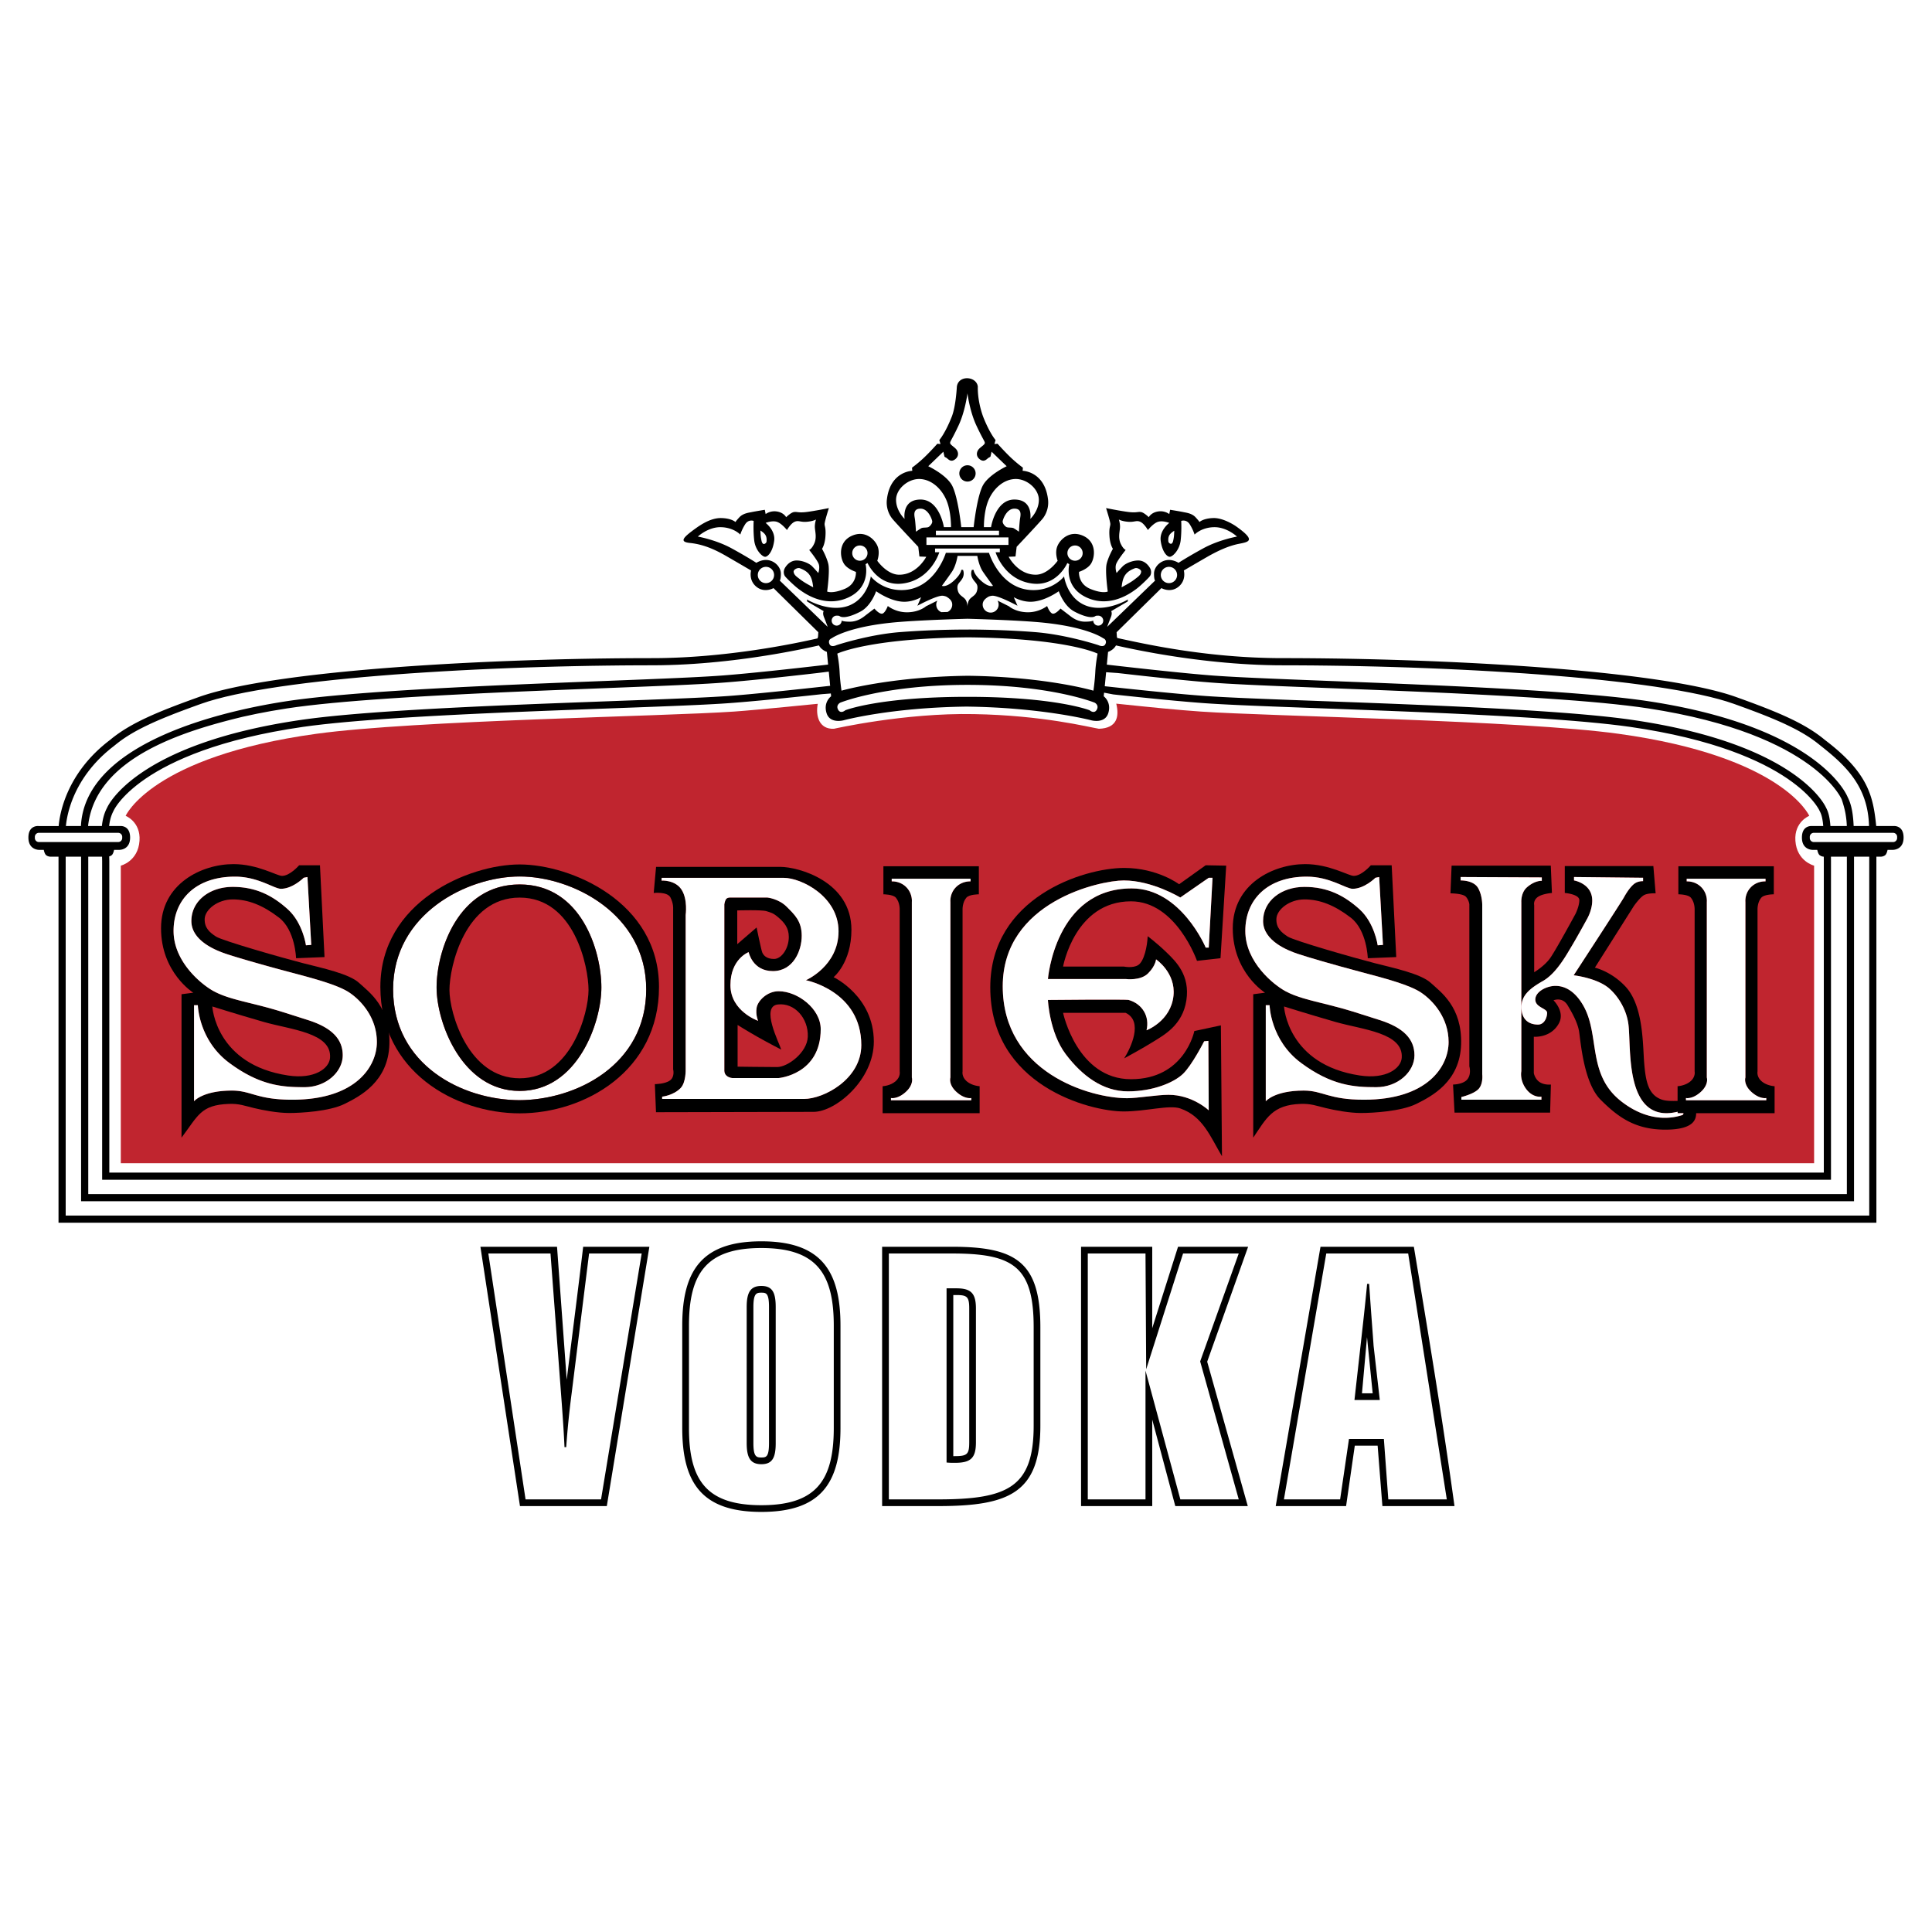 <svg xmlns="http://www.w3.org/2000/svg" width="2500" height="2500" viewBox="0 0 192.756 192.756"><g fill-rule="evenodd" clip-rule="evenodd"><path fill="#fff" d="M0 0h192.756v192.756H0V0z"/><path fill="#fff" d="M111.248 63.579l.002.004.002.005.004.009.004.011.004.015.004.018.033.149.351.075.399.085.42.091.318.068.342.072.361.074.383.079.402.08.424.082.442.084.461.085.48.085.496.084.514.085.531.084.547.082.562.081.578.078.592.075.608.072.619.068.633.064.646.059.658.053.668.049.682.042.689.036.702.029.709.02.72.013.727.005 1.51.003 1.539.01 1.566.017 1.59.025 1.607.032 1.625.038 1.637.046 1.647.054 1.648.06 1.652.068 1.649.076 1.642.083 1.633.091 1.619.099 1.602.106 1.582.114 1.557.123 1.527.13 1.496.138 1.461.148 1.422.154 1.379.163 1.332.171 1.281.18 1.227.188 1.169.197 1.11.205 1.041.214.974.222.901.231.824.24.746.248.365.131.364.132.353.129.35.129.342.127.336.127.328.125.324.126.316.124.311.125.305.124.296.124.293.125.287.124.28.125.275.126.27.127.261.127.258.128.252.13.246.131.242.132.235.135.23.136.225.138.221.139.214.143.209.144.206.147.199.15.195.153.193.159.401.308.375.301.351.294.332.291.311.284.289.282.273.276.254.273.235.269.22.265.202.263.187.26.174.256.158.256.147.252.132.252.122.25.111.249.099.248.092.249.082.248.073.249.066.25.059.251.052.252.049.254.043.256.039.258.035.261.032.264.031.266.047.449h1.898l.016-.001.021-.002h.041l.053.003.062.007.069.015.074.022.074.032.073.043.068.055.066.07.061.089.053.111.041.138.029.167.01.201-.01.2-.031.169-.045.142-.059.117-.066.095-.073.079-.078.064-.082.051-.082.039-.082.03-.078.021-.07.013-.059.007-.043.004H188.164l-.047.212-.015.062-.02.066-.021.065-.028.06-.025.051-.026.036-.023.023-.045.031-.051.027-.052.02-.047.013-.043.008-.033.004-.02.002h-.658v36.522H6.037V85.242H5.023l-.019-.002-.033-.004-.043-.008-.049-.013-.051-.02-.051-.027-.046-.031-.023-.023-.024-.036-.027-.052-.026-.059-.023-.065-.019-.066-.016-.062-.048-.212h-.634l-.044-.004-.058-.007-.07-.013-.077-.021-.082-.03-.083-.039-.082-.051-.078-.064-.073-.079-.067-.095-.057-.117-.045-.142-.031-.169-.011-.2.01-.201.029-.167.042-.138.053-.111.06-.089.065-.07.07-.055.073-.043.074-.032.073-.022.069-.015.063-.007.053-.003h.039l.023.002.016.001h2.192l.027-.296.014-.131.018-.147.024-.161.028-.177.035-.189.041-.203.049-.215.057-.228.065-.238.073-.248.083-.258.094-.267.104-.276.115-.282.127-.29.139-.296.153-.302.165-.306.18-.311.195-.314.21-.317.225-.319.242-.321.26-.322.277-.322.295-.321.314-.32.333-.319.354-.316.374-.312.399-.312.193-.159.195-.153.2-.15.204-.147.21-.144.215-.143.219-.139.225-.138.231-.136.235-.135.241-.132.246-.131.252-.13.258-.128.263-.127.268-.127.276-.126.28-.125.287-.124.292-.125.298-.124.305-.124.31-.125.316-.124.324-.126.329-.125.336-.127.342-.127.348-.129.355-.129.362-.132.366-.131.745-.248.825-.24.9-.231.974-.222 1.043-.214 1.108-.205 1.169-.197 1.228-.188 1.282-.18 1.332-.171 1.378-.163 1.421-.154 1.461-.148 1.497-.138 1.528-.13 1.556-.123 1.582-.114 1.602-.106 1.619-.099 1.633-.091 1.643-.083 1.648-.076 1.651-.068 1.65-.06L54.008 66l1.637-.046 1.624-.038 1.609-.032 1.589-.025 1.567-.017 1.539-.01 1.51-.003.687-.005.684-.012.681-.02.676-.028.671-.034.665-.041.658-.046.65-.052.641-.057.633-.062.622-.066.61-.07.6-.073.586-.075.574-.078.559-.08.543-.082.528-.082.511-.083.494-.083.476-.084.456-.082.436-.081.415-.079.395-.078.371-.074.348-.072.324-.068.299-.065.274-.06.248-.056.346-.079.03-.159.005-.024.006-.02.005-.016.003-.012.003-.006.001-.004.015-.034.037-.579-4.641-4.569-.137.075-.025.013-.041.019-.056.024-.07.026-.083.027-.093.023-.103.019-.111.013-.116.003-.122-.007-.125-.02-.128-.034-.13-.052-.131-.071-.133-.094-.125-.112-.103-.115-.084-.119-.066-.119-.051-.119-.037-.117-.025-.116-.016-.11-.006-.104-.001-.097.005-.086.009-.073.009-.06.009-.043.005-.027.04-.152-.139-.084-.036-.021-.057-.034-.079-.046-.099-.058-.119-.07-.138-.081-.157-.091-.173-.101-.19-.112-.206-.119-.221-.129-.234-.136-.248-.143-.26-.151-.272-.157-.113-.065-.113-.064-.113-.062-.113-.061-.112-.059-.112-.059-.113-.057-.111-.055-.112-.054-.112-.053-.113-.051-.112-.049-.112-.048-.113-.046-.113-.045-.113-.043-.114-.042-.113-.039-.115-.039-.115-.036-.115-.035-.116-.032-.117-.032-.117-.029-.118-.027-.118-.026-.12-.024-.121-.022-.121-.02-.122-.018-.123-.015-.12-.014-.176-.023-.133-.029-.091-.031-.048-.025-.002-.002.01-.029.04-.064.072-.085.101-.103.129-.115.155-.129.18-.141.204-.154.226-.164.152-.107.153-.104.153-.099.154-.095.155-.089.154-.083.154-.078.155-.07.155-.064.155-.055.153-.047.155-.039.153-.031.153-.02.153-.011.154-.001.174.008.16.015.146.021.131.025.118.029.104.03.092.032.08.033.067.031.057.03.045.027.035.023.026.018.015.013.007.006.206.201.113-.26v-.001l.012-.018.027-.037.045-.058.066-.08.092-.105.118-.129.062-.061.064-.053.068-.048.071-.043.074-.038.076-.033.078-.03.078-.026.077-.023.077-.02.074-.017.073-.015.068-.014.065-.012.061-.011.054-.011.055-.012.071-.013.085-.017.095-.016.104-.019.109-.019.111-.019.215-.036.108-.018.093-.016.063-.01.111.557.257-.204.01-.008.02-.014.03-.018.038-.023.046-.024.053-.027.062-.025.069-.025.074-.023.083-.018.086-.016.094-.009.099-.003.104.006.106.013.211.051.167.069.134.079.103.081.075.075.049.062.026.039.133.24.205-.199.052-.049.08-.071.099-.082.112-.084.114-.074.105-.053.093-.029.035-.004.039-.004.039-.001.041.002.044.003.047.005.054.006.061.008.068.006.075.006.085.004.093.002.105-.001.115-.005.127-.009.142-.014.156-.019.17-.024.18-.027.187-.03.192-.032.193-.033.19-.034.184-.034.175-.033.164-.031.147-.028.053-.011-.036.12-.039.129-.041.136-.04.14-.038.139-.037.135-.032.129-.029.119-.023.107-.015.094-.006.08.002.064.005.056.008.052.01.051.011.048.01.048.01.05.01.055.01.061.008.068.007.077.005.089.002.101-.001.115-.003.131-.008.146-.013.148-.017.136-.02.126-.024.116-.025.105-.026.096-.028.085-.027.076-.026.066-.025.056-.022.046-.019.037-.016.028-.011.018-.006.01-.073.105.067.117.013.024.023.04.03.056.036.069.041.081.045.092.048.101.051.109.05.116.051.121.05.125.047.128.043.128.039.128.031.123.024.133.017.161.008.186.002.206-.005.218-.011.227-.014.228-.017.226-.019.218-.02.205-.02.187-.019.164-.017.136-.013.103-.008.065-.024.169.143.065.027.011.041.014.053.015.068.014.08.012.094.009.108.003.123-.004.137-.011.152-.022.167-.032.184-.044.199-.058.216-.074.235-.09.236-.112.208-.129.179-.141.152-.15.126-.157.102-.159.081-.158.062-.155.046-.147.032-.137.02-.124.011-.109.004-.091v-.069l-.001-.047-.012-.148-.133-.045-.026-.009-.041-.014-.054-.021-.065-.027-.076-.033-.083-.039-.088-.045-.092-.051-.093-.056-.092-.063-.089-.067-.084-.073-.077-.077-.069-.08-.058-.085-.066-.12-.059-.137-.05-.151-.04-.163-.027-.172-.014-.177.002-.18.019-.181.039-.178.056-.174.077-.167.1-.159.123-.15.149-.138.179-.126.209-.111.223-.086.213-.055.201-.027.192-.003.181.02.172.042.163.058.153.074.144.089.132.1.122.11.109.116.097.121.083.122.068.12.054.114.041.112.029.114.021.114.01.115.004.113-.002.11-.009.106-.012.101-.015.094-.018.085-.019.075-.017.064-.015.052-.013.037-.008.022-.041.107.075.103.035.047.056.072.076.094.096.11.113.122.13.131.147.136.163.137.178.133.191.125.206.113.219.096.231.076.242.049.252.017.351-.021.328-.062.305-.094.282-.123.259-.145.235-.16.212-.172.189-.175.167-.176.144-.169.122-.158.1-.142.078-.12.057-.095.034-.061.158-.3-.826-.034-.102-.863-.072-.077-.077-.082-.12-.127-.156-.167-.186-.197-.209-.223-.225-.241-.235-.251-.236-.255-.233-.251-.222-.241-.204-.222-.18-.199-.148-.166-.108-.125-.061-.076-.039-.056-.043-.065-.045-.073-.046-.08-.044-.086-.044-.093-.042-.101-.039-.107-.035-.113-.03-.121-.025-.126-.019-.133-.012-.14-.003-.146.005-.153.015-.157.083-.472.117-.408.145-.353.168-.3.185-.253.197-.211.203-.174.205-.139.201-.11.192-.083.178-.06.156-.041.132-.026.098-.013.061-.006.228-.01-.037-.407.014-.011.056-.042.065-.05.075-.058.083-.065.09-.073.096-.08.103-.085.107-.091.112-.097.114-.103.117-.107.119-.111.119-.116.119-.117.119-.119.116-.118.113-.117.108-.114.104-.109.098-.104.089-.096.082-.089.072-.079.061-.067.05-.055.001-.001.501.046-.164-.577.044-.06.058-.08.067-.099.076-.117.085-.136.093-.156.098-.176.106-.197.11-.219.116-.239.118-.261.121-.284.124-.308.07-.197.064-.213.057-.221.051-.229.046-.234.04-.234.036-.232.031-.227.027-.217.022-.207.019-.192.015-.174.013-.152.009-.127.006-.1.003-.051.039-.173.064-.14.086-.114.105-.092.122-.071.137-.05.147-.028.154-.006.154.015.149.039.138.058.124.076.104.094.084.109.058.125.031.139v.048l-.002.079v.105l.004.128.008.151.012.173.017.194.026.213.033.231.043.248.053.264.064.278.078.292.09.304.108.317.125.309.121.284.119.261.113.239.111.219.106.196.1.177.091.156.086.136.076.117.067.099.058.08.043.06-.164.577.5-.046.002.001.049.055.063.067.072.079.08.089.09.096.097.104.104.109.109.114.114.117.115.118.119.119.119.117.119.116.119.111.118.107.115.103.111.097.106.091.103.085.096.08.092.073.082.065.074.058.064.05.057.042.014.011-.037.407.228.01.061.006.099.013.131.026.156.041.178.06.191.083.202.11.205.139.203.174.197.211.186.253.166.3.146.353.117.408.082.472.016.157.006.153-.004.146-.012.14-.019.133-.024.126-.031.121-.035.113-.039.107-.041.101-.045.093-.045.086-.045.08-.045.073-.043.065-.039.056-.06.076-.11.125-.146.166-.18.199-.205.222-.221.241-.234.251-.237.255-.234.251-.225.241-.208.223-.186.197-.156.167-.121.127-.077.082-.072.077-.101.863-.827.034.159.3.033.061.056.095.079.12.099.142.123.158.145.169.166.176.189.175.213.172.235.16.257.145.284.123.304.094.328.062.35.021.252-.017.244-.049.231-.076.218-.096.205-.113.192-.125.178-.133.164-.137.146-.136.131-.131.113-.122.096-.11.076-.094.055-.072.035-.047.076-.103-.043-.107-.008-.022-.011-.037-.016-.052-.018-.064-.017-.075-.018-.085-.015-.094-.014-.101-.008-.106-.002-.11.004-.113.012-.115.019-.114.03-.114.041-.112.052-.114.069-.12.084-.122.095-.121.11-.116.121-.11.133-.1.144-.089.153-.074.162-.058.174-.042.181-.02.192.003.201.027.213.055.222.086.209.111.178.126.15.138.123.15.1.159.076.167.057.174.039.178.018.181.003.18-.013.177-.028.172-.041.163-.05.151-.059.137-.064.12-.059.085-.068.08-.079.077-.084.073-.087.067-.092.063-.094.056-.092.051-.088.045-.084.039-.074.033-.066.027-.055.021-.039.014-.027.009-.133.045-.012.148-.002.047v.069l.006.091.01.109.021.124.032.138.044.146.063.155.08.158.104.159.125.157.152.15.18.141.207.129.236.112.236.09.215.074.199.058.184.044.168.032.15.022.139.011.121.004.109-.003.094-.009.08-.012.069-.014.052-.015.041-.014.028-.011.142-.065-.023-.169-.008-.065-.014-.103-.017-.136-.018-.164-.019-.187-.022-.205-.019-.218-.018-.226-.014-.228-.009-.227-.004-.218v-.206l.009-.186.014-.161.026-.133.031-.123.039-.128.043-.128.047-.128.05-.125.049-.121.053-.116.049-.109.049-.101.045-.092.041-.081.037-.069.029-.055.024-.041.011-.024.069-.117-.073-.105-.006-.01-.011-.018-.016-.028-.019-.037-.024-.046-.023-.056-.028-.066-.027-.076-.025-.085-.028-.096-.025-.105-.024-.116-.019-.126-.018-.136-.011-.148-.01-.146-.004-.131v-.115l.002-.101.006-.089.006-.078.007-.067.01-.061.01-.054.01-.051.011-.048.01-.048.01-.051.008-.052.006-.056.002-.064-.006-.08-.016-.094-.021-.107-.03-.119-.033-.129-.035-.135-.039-.139-.041-.14-.039-.136-.039-.129-.037-.12.054.011.147.028.162.031.176.033.185.034.19.034.191.033.194.032.187.03.18.027.17.024.156.019.14.014.129.009.114.005.105.001.094-.002.084-.004.076-.006.066-.006.063-.008.053-.006.049-.005.042-.003.04-.002.039.001.041.004.035.004.092.029.105.053.115.074.112.084.099.082.078.071.053.049.205.199.133-.24.025-.039.051-.062.074-.075.104-.082.133-.078.168-.069.209-.051.107-.013.104-.006.099.003.094.009.086.016.082.018.076.023.068.025.061.025.055.027.045.024.039.023.029.018.019.014.01.008.258.204.111-.557.063.01.094.016.107.018.215.036.111.019.11.019.103.019.096.016.084.017.07.013.057.012.052.011.061.011.065.012.07.014.072.015.074.017.076.02.079.023.078.026.078.03.074.033.074.038.073.043.066.048.064.053.063.061.117.129.092.105.066.08.045.058.028.037.011.018v.001l.114.26.207-.201.005-.006.016-.013.025-.018.036-.023.047-.027.054-.03.069-.031.08-.033.091-.032.104-.03.119-.029.131-.025.144-.021.161-.015.173-.008.178.003.178.02.182.035.183.047.18.056.174.064.17.07.158.073.148.072.135.072.121.066.102.061.082.05.06.039.037.024.012.007.356.258.291.226.228.196.17.166.113.135.061.1.019.057v.02l-.006.011-.029.028-.068.038-.104.041-.133.038-.154.037-.17.036-.183.036-.201.043-.202.049-.199.056-.197.062-.197.065-.196.071-.195.076-.191.078-.19.082-.189.086-.186.088-.185.091-.182.092-.18.094-.179.095-.176.097-.274.158-.259.151-.248.143-.235.136-.221.129-.205.119-.191.112-.174.101-.156.091-.137.081-.119.07-.1.058-.08.046-.056.034-.035.021-.141.084.041.152.006.026.008.044.009.06.008.073.006.086v.097l-.008.104-.015.11-.026.116-.037.117-.051.119-.066.119-.082.119-.104.115-.125.112-.132.094-.133.071-.129.052-.127.034-.127.02-.121.007-.115-.003-.112-.013-.101-.019-.094-.023-.084-.027-.07-.026-.057-.024-.041-.019-.023-.013-.137-.075-4.641 4.569.035.578.014.033z"/><path d="M73.242 70.993c-6.884.479-31.86.867-41.667 2.216-16.448 2.263-19.038 8.187-19.038 8.187s1.513.594 1.382 2.488c-.142 2.06-1.867 2.483-1.867 2.483v29.688h168.942V86.367s-1.725-.423-1.867-2.483c-.131-1.895 1.383-2.488 1.383-2.488s-2.59-5.924-19.037-8.187c-9.807-1.35-34.783-1.737-41.668-2.216-2.445-.171-4.74-.405-8.436-.789.322 1.302.068 2.449-1.729 2.506-1.029-.17-5.621-1.341-12.451-1.463C90.251 71.106 83.2 72.71 83.2 72.71c-1.473.064-1.844-1.276-1.613-2.488.141-.029-5.898.6-8.345.771z" fill="#c0252f"/><path d="M138.105 150.141l-.475-6.031h-2.635l-.867 6.031h-6.615l4.398-25.477h8.98l.24 1.445.135.805.133.807.135.807.135.807.133.809.135.807.131.809.133.809.133.807.131.809.131.809.131.811.131.807.129.811.129.809.127.811.127.809.125.811.125.809.125.809.123.811.121.809.121.811.121.809.117.809.117.811.115.809.115.809.113.809.08.584h-6.783v-.011zm-23.343 0h-6.707v-25.477h6.707l-.002 9.211 2.918-9.211h6.566l-4.01 11.256 3.996 14.221h-6.818l-2.652-9.951.002 9.951zm-11.162-7.834l-.008.607-.029.576-.043.543-.064.514-.082.486-.1.455-.119.428-.137.402-.154.375-.174.35-.191.326-.211.303-.229.281-.25.26-.27.238-.289.221-.311.203-.33.184-.354.168-.375.15-.398.135-.42.121-.443.105-.465.092-.488.078-.514.066-.535.053-.559.043-.582.031-.606.021-.63.014-.654.004h-5.379v-25.477h6.777l.582.004.559.014.536.023.513.035.49.045.469.059.447.068.424.084.402.096.383.109.359.125.34.139.318.154.301.172.279.186.262.205.244.223.225.242.209.262.193.281.174.303.16.326.145.352.129.373.111.4.096.424.082.451.066.479.051.508.037.535.021.562.008.594v9.811h.001zm-19.942.24l-.006.51-.018.494-.03.475-.043.461-.056.443-.069.426-.083.408-.096.393-.11.375-.125.359-.139.34-.154.326-.169.309-.184.291-.2.275-.216.26-.232.244-.25.229-.266.213-.284.195-.302.182-.321.168-.34.15-.36.135-.381.119-.4.104-.422.088-.444.072-.464.057-.487.041-.509.023-.532.008-.532-.008-.509-.023-.487-.041-.465-.057-.443-.072-.422-.088-.401-.104-.38-.119-.36-.135-.34-.15-.321-.168-.302-.182-.284-.195-.267-.213-.248-.229-.233-.244-.215-.26-.2-.275-.184-.291-.169-.309-.154-.326-.14-.34-.124-.359-.111-.375-.096-.393-.083-.408-.07-.426-.056-.443-.043-.461-.03-.477-.018-.492-.007-.51v-10.221l.007-.512.018-.492.03-.477.043-.461.056-.443.069-.426.083-.41.096-.395.11-.375.125-.359.14-.344.153-.326.169-.311.185-.293.199-.277.216-.262.232-.246.249-.229.267-.215.284-.197.302-.184.321-.168.341-.152.36-.137.38-.121.401-.104.422-.09.443-.072.465-.059.487-.039.51-.025.532-.008.533.008.509.025.487.039.466.059.443.072.422.09.401.104.381.121.36.137.34.152.321.168.302.184.284.197.266.215.249.229.232.246.215.262.2.277.185.293.169.311.153.326.14.344.125.359.11.375.097.395.083.41.069.426.056.443.043.461.03.477.018.492.006.512v10.221h-.004zm-25.299-17.883h6.195l-4.182 25.477h-8.324l-3.887-25.477h7.229l1.099 15.092.351-2.828.051-.416.052-.414.052-.414.051-.414.052-.416.052-.414.052-.414.312-2.488.052-.414.053-.414.052-.414.051-.416.103-.828.051-.416.051-.414.051-.414.051-.414.051-.416.05-.414.101-.83.05-.414.049-.414.029-.242zm16.878 4.191l-.476 1.361-.068 4.428.068 5.65.136 4.768.612.68h.68l.68-.34.204-4.699.136-9.602-.34-1.838-.884-.682-.748.274zm19.519 16.547l-.068-16.547 1.156.068.952.477.136 1.293v14.232l-.611.613-1.565-.136zm40.738-6.06l.953-8.307.816 8.238-1.769.069z" fill="#fff"/><path d="M58.183 124.391h6.605l-4.247 25.873h-8.663l-3.947-25.873h7.644l.966 13.266c.547-4.423 1.118-8.843 1.642-13.266zm5.837.67h-5.247l-1.738 13.938a92.123 92.123 0 0 0-.545 5.383h-.17c-.068-1.498-.17-2.965-.272-4.361l-1.125-14.959h-6.202l3.714 24.533h7.531l4.054-24.534zM75.962 145.414c.48 0 .761-.049.761-1.441V130.41c0-1.393-.281-1.441-.761-1.441-.497 0-.795.074-.795 1.441v13.562c0 1.368.298 1.442.795 1.442zm7.893-13.164v10.223c0 5.578-2.036 8.371-7.894 8.371-5.857 0-7.893-2.793-7.893-8.371V132.25c0-5.572 2.032-8.404 7.893-8.404 5.862 0 7.894 2.832 7.894 8.404zm-.669 10.223V132.25c0-5.281-1.806-7.734-7.224-7.734-5.417 0-7.223 2.453-7.223 7.734v10.223c0 5.281 1.806 7.701 7.223 7.701 5.418 0 7.224-2.42 7.224-7.701zm-5.793 1.5c0 1.465-.34 2.111-1.431 2.111-1.09 0-1.465-.646-1.465-2.111V130.41c0-1.465.375-2.111 1.465-2.111 1.091 0 1.431.646 1.431 2.111v13.563zM95.257 145.279c1.24 0 1.443-.186 1.443-1.375v-13.357c0-1.172-.22-1.34-1.272-1.34h-.318v16.072h.147zm8.54-12.857v9.812c0 6.697-3.084 8.029-10.209 8.029h-5.579V124.39h6.976c6.361.001 8.812 1.499 8.812 8.032zm-6.428 11.482c0 1.602-.545 2.043-2.112 2.043-.273 0-.511 0-.818-.033v-17.377h.988c1.432 0 1.942.477 1.942 2.01v13.357zm5.76-1.67v-9.812c0-6.066-2.045-7.361-8.145-7.361h-6.303v24.533h4.907c6.984 0 9.541-1.227 9.541-7.36zM114.957 141.629l.002 8.635h-7.102v-25.873h7.102l-.002 8.127 2.576-8.127h6.992l-4.084 11.463 4.051 14.41h-7.232l-2.303-8.635zm8.633 7.965l-3.85-13.766 3.85-10.768h-5.555l-3.68 11.551-.068-11.551h-5.758v24.533h5.758v-12.846l3.477 12.846h5.826v.001zM136.387 133.408l-.502 5.602h1.068l-.566-5.602zm8.728 16.856h-7.193l-.475-6.031h-2.279l-.869 6.031h-7.021l4.469-25.873h9.314c1.429 8.586 2.873 17.248 4.054 25.873zm-7.453-10.584h-2.527l.512-4.566c.273-2.453.545-4.805.75-7.02h.203c.24 3.543.41 5.588.443 6.168l.619 5.418zm6.686 9.914l-3.854-24.533h-8.172l-4.225 24.533h5.607l.885-6.031h3.48l.443 6.031h5.836zM75.867 52.932c.013.289.016.563.079.862.037.176.054.375.208.469.106.064.308-.094.322-.216.062-.578-.145-.821-.609-1.115zm105.004 31.86s-1.094.042-1.094-1.229c0-1.271 1.02-1.148 1.02-1.148h1.107l-.004-.049-.014-.14-.014-.133-.016-.127-.02-.123-.02-.116-.021-.11-.023-.104-.025-.099-.027-.093-.029-.086-.031-.082-.033-.078-.033-.075-.055-.102-.014-.031-.018-.037-.033-.064-.055-.097-.078-.126-.104-.155-.129-.181-.16-.205-.191-.228-.225-.249-.26-.268-.299-.285-.338-.3-.383-.314-.426-.326-.471-.336-.523-.343-.572-.35-.627-.354-.682-.356-.74-.357-.801-.355-.861-.353-.926-.348-.994-.34-1.061-.331-1.133-.32-1.205-.307-1.279-.292-1.357-.275-1.436-.257-1.518-.236-.971-.13-1.057-.125-1.139-.12-1.211-.115-1.277-.11-1.34-.105-1.393-.101-1.439-.096-1.482-.091-1.518-.087-1.545-.083-1.57-.08-1.584-.076-1.596-.073-1.6-.07-1.596-.066-1.588-.064-1.574-.061-1.553-.059-1.525-.057-1.492-.055-1.451-.054-1.406-.052-1.355-.051-1.297-.049-1.23-.049-1.162-.048-1.084-.048-1.002-.048-.914-.048-.82-.048-.717-.048-.242-.018-.246-.019-.252-.02-.26-.021-.266-.022-.273-.023-.277-.024-.283-.025-.289-.026-.293-.026-.299-.027-.305-.029-.309-.029-.312-.03-.316-.03-.32-.032-.324-.032-.328-.033-.332-.033-.334-.034-.338-.034-.34-.035-.342-.036-.344-.036-.346-.036-.348-.037-.352-.038-.35-.037-.352-.038-.104-.011-.922-.175-.035.361s.797.568.455 1.676-1.732.71-1.732.71-4.855-1.267-12.407-1.358c-7.55.092-12.237 1.358-12.237 1.358s-1.392.398-1.733-.71c-.341-1.108.455-1.676.455-1.676l-.027-.282-.881.069-.151.016-.357.039-.357.039-.355.038-.354.038-.353.037-.349.036-.348.036-.347.036-.344.035-.341.035-.338.035-.335.033-.331.033-.327.032-.323.032-.319.031-.316.03-.31.029-.305.028-.301.028-.295.026-.289.026-.284.024-.277.024-.271.022-.265.021-.259.021-.251.019-.246.019-.717.048-.82.048-.914.048-1.002.048-1.084.048-1.162.048-1.231.049-1.296.049-1.354.051-1.406.052-1.453.054-1.492.055-1.525.057-1.553.059-1.574.061-1.588.064-1.597.066-1.599.07-1.595.073-1.585.076-1.569.08-1.546.083-1.517.087-1.482.091-1.44.096-1.393.101-1.338.105-1.278.11-1.211.115-1.138.12-1.058.125-.97.13-1.518.236-1.436.257-1.357.275-1.28.292-1.205.307-1.132.32-1.062.331-.993.34-.926.348-.862.353-.8.355-.74.357-.682.356-.627.354-.573.35-.522.343-.473.336-.426.326-.381.314-.339.3-.298.285-.261.268-.225.249-.191.228-.16.205-.129.181-.103.155-.078.126-.055.097-.034.064-.017.037-.012.025-.073.146-.056.122-.051.124-.046.125-.042.127-.038.13-.033.134-.03.134-.026.137-.024.14-.02.144-.007.059h1.074s1.021-.123 1.021 1.148-1.094 1.229-1.094 1.229h-.504c-.031.146-.103.419-.235.528a.67.67 0 0 1-.251.125l.003.076.005.188.003.192v31.089h171.057V85.91l-.002-.247-.002-.192a.738.738 0 0 1-.414-.151c-.133-.109-.205-.382-.236-.528h-.438zm1.75-2.378h1.637l-.004-.083-.008-.148-.01-.146-.012-.144-.016-.142-.016-.14-.02-.141-.021-.142-.023-.143-.027-.143-.031-.146-.035-.151-.039-.154-.041-.158-.047-.164-.051-.17-.055-.176-.053-.157-.012-.03-.035-.074-.059-.107-.078-.139-.105-.17-.135-.199-.162-.225-.195-.249-.229-.272-.268-.292-.305-.312-.346-.328-.391-.342-.434-.355-.482-.366-.535-.374-.584-.381-.641-.386-.697-.389-.758-.388-.818-.388-.881-.383-.947-.378-1.018-.37-1.086-.36-1.16-.348-1.234-.333-1.311-.318-1.391-.299-1.471-.279-1.557-.257-.994-.142-1.086-.136-1.166-.131-1.24-.125-1.311-.12-1.373-.114-1.424-.107-1.477-.104-1.521-.099-1.555-.095-1.586-.091-1.607-.086-1.627-.083-1.635-.08-1.641-.076-1.637-.073-1.629-.069-1.615-.067-1.592-.064-1.562-.062-1.531-.06-1.49-.058-1.441-.057-1.389-.055-1.33-.054-1.264-.053-1.189-.052-1.113-.052-1.027-.052-.938-.052-.84-.052-.736-.053-.248-.02-.252-.021-.26-.021-.268-.023-.271-.024-.279-.025-.285-.026-.291-.028-.295-.028-.303-.029-.307-.03-.311-.031-.316-.031-.32-.033-.326-.033-.328-.034-.332-.034-.336-.036-.342-.036-.342-.037-.346-.037-.35-.038-.35-.039-.354-.039-.355-.04-.355-.04-.359-.041-.359-.041-.361-.041-.111-.013-1.189-.084-.135 1.398c3.768.411 7.49.788 9.984.97 7.027.514 32.527.929 42.539 2.374 16.793 2.424 19.438 8.77 19.438 8.77.26.47.381 1.066.438 1.834zm2.318 0h1.533c-.098-3.995-2.377-6.084-4.855-8.035l-.193-.157-.186-.146-.191-.144-.195-.141-.201-.139-.207-.137-.213-.135-.217-.133-.223-.132-.23-.13-.234-.129-.238-.127-.248-.126-.25-.125-.258-.125-.264-.125-.27-.124-.277-.123-.283-.123-.287-.123-.295-.123-.301-.123-.309-.123-.312-.124-.32-.124-.328-.125-.334-.125-.34-.127-.348-.128-.354-.129-.361-.131-.359-.129-.73-.243-.805-.234-.887-.227-.961-.219-1.033-.211-1.1-.204-1.162-.195-1.219-.188-1.277-.179-1.326-.171-1.373-.162-1.416-.155-1.457-.146-1.492-.139-1.525-.129-1.553-.123-1.578-.114-1.6-.105-1.615-.099-1.631-.091-1.641-.083-1.645-.076-1.65-.068-1.648-.061-1.643-.053-1.635-.046-1.621-.038-1.607-.032-1.588-.023-1.564-.018-1.537-.01-1.51-.004-.834-.006-.832-.019-.826-.029-.82-.04-.809-.049-.801-.058-.787-.065-.773-.073-.76-.079-.744-.084-.725-.089-.707-.093-.686-.096-.666-.099-.641-.1-.617-.101-.59-.101-.562-.101-.535-.099-.504-.096-.471-.093-.439-.089-.402-.084a33.52 33.52 0 0 1-.367-.08c-.111-.023-.221-.048-.332-.072l-.291-.065-.1-.023c-.256.477-.789.645-.789.645l-.123 1.27c3.838.442 7.947.885 10.482 1.081 7.207.558 33.357 1.01 43.625 2.581 17.223 2.635 19.811 9.569 19.811 9.569.387.751.536 1.665.592 2.873zm2.252 0h1.709s1.021-.123 1.021 1.148-1.094 1.229-1.094 1.229h-.504c-.031.146-.104.419-.236.528-.186.151-.422.151-.422.151h-.457v36.523H5.838V85.471h-.814s-.236 0-.421-.151c-.133-.109-.206-.382-.236-.528h-.439s-1.094.042-1.094-1.229c0-1.271 1.021-1.148 1.021-1.148h2c.095-1.162.742-5.279 5.126-8.593 2.038-1.707 4.872-2.851 8.841-4.274 7.575-2.717 29.33-3.885 45.259-3.885 7.317 0 14.301-1.467 16.491-1.972a.694.694 0 0 1 .043-.157l.029-.455-4.471-4.403s-.889.516-1.693-.125c-.825-.658-.543-1.631-.543-1.631s-1.021-.602-2.498-1.454c-1.2-.692-2.318-1.162-3.611-1.296-1.077-.111-.699-.533.577-1.452.822-.591 1.695-1.055 2.58-1.03 1.022.028 1.392.397 1.392.397s.029-.085.398-.483c.37-.398.966-.455 1.222-.511.256-.057 1.307-.228 1.307-.228l.085.427s.455-.37 1.137-.256c.682.113.909.568.909.568s.455-.455.767-.511.426.085 1.193 0c.767-.085 2.301-.398 2.301-.398s-.426 1.335-.426 1.591.142.37.085 1.222-.341 1.25-.341 1.25.455.795.625 1.506c.17.71-.114 2.755-.114 2.755s.483.255 1.733-.256 1.137-1.704 1.137-1.704-.859-.268-1.202-.827c-.419-.682-.539-2.17.784-2.768 1.323-.599 2.288.338 2.572 1.02s-.023 1.467-.023 1.467.965 1.392 2.188 1.392c1.789 0 2.698-1.79 2.698-1.79l-.682-.028-.114-.966S89.201 52 88.974 51.688a2.617 2.617 0 0 1-.484-1.896c.349-2.779 2.529-2.82 2.529-2.82l-.028-.312s.597-.427 1.222-1.023c.625-.596 1.306-1.364 1.306-1.364l.313.029-.114-.398s.596-.682 1.25-2.357c.375-.961.483-2.695.498-2.965.153-1.195 1.969-1.055 2.092-.009 0 .038-.074 1.305.52 2.974.654 1.676 1.25 2.357 1.25 2.357l-.113.396.312-.029s.682.768 1.307 1.364 1.221 1.023 1.221 1.023l-.027.312s2.18.042 2.529 2.82a2.619 2.619 0 0 1-.484 1.896c-.227.312-2.641 2.869-2.641 2.869l-.115.966-.682.028s.91 1.79 2.699 1.79c1.223 0 2.188-1.392 2.188-1.392s-.309-.786-.023-1.467c.283-.682 1.248-1.618 2.572-1.02 1.324.598 1.203 2.086.785 2.768-.344.559-1.203.827-1.203.827s-.113 1.193 1.137 1.704c1.25.512 1.732.256 1.732.256s-.285-2.045-.113-2.755c.17-.711.625-1.506.625-1.506s-.285-.398-.342-1.25.086-.966.086-1.222c0-.255-.426-1.591-.426-1.591s1.533.313 2.301.398.881-.057 1.193 0 .768.511.768.511.227-.455.908-.568a1.508 1.508 0 0 1 1.137.256l.084-.427s1.053.171 1.309.228c.254.057.852.113 1.221.511s.398.483.398.483.369-.369 1.391-.397c1.023-.029 2.217.795 2.217.795 2.107 1.477 1.309 1.582.316 1.779-1.047.208-2.064.694-2.986 1.204-1.479.853-2.498 1.454-2.498 1.454s.281.973-.543 1.631c-.805.642-1.693.125-1.693.125l-4.471 4.403.027.455s.021.044.037.122c2.283.482 8.721 2.008 16.498 2.008 15.93 0 37.684 1.168 45.26 3.885 3.969 1.424 6.803 2.567 8.84 4.274 4.383 3.314 4.823 5.681 5.125 8.593zm-.697 3.057h-1.518v34.378H8.09V85.471H6.554v35.806h179.94V85.471zm-2.232 0h-1.588l.004.437v31.797H10.191V85.908a21.075 21.075 0 0 0-.01-.437H8.805v33.664h175.457V85.471zM6.574 82.414h1.5v-.008c.438-8.572 14.937-11.592 20.457-12.437 10.269-1.57 36.419-2.022 43.626-2.581 2.61-.202 6.534-.625 10.458-1.082l.003-.016-.121-1.252s-.534-.168-.791-.645l-.099.023-.291.065-.33.072-.367.08-.404.084-.438.089-.472.093-.503.096-.534.099-.563.101-.591.101-.616.101-.642.1-.664.099-.687.096-.707.093-.726.089-.743.084-.76.079-.774.073-.788.065-.799.058-.81.049-.819.04-.827.029-.833.019-.834.006-1.51.004-1.537.01-1.564.018-1.587.023-1.607.032-1.623.038-1.634.046-1.643.053-1.648.061-1.649.068-1.646.076-1.64.083-1.63.091-1.617.099-1.599.105-1.578.114-1.553.123-1.525.129-1.492.139-1.457.146-1.417.155-1.373.162-1.327.171-1.275.179-1.22.188-1.162.195-1.099.204-1.032.211-.961.219-.886.227-.807.234-.73.243-.36.129-.36.131-.354.129-.347.128-.34.127-.334.125-.327.125-.321.124-.314.126-.308.123-.301.123-.295.123-.289.123-.282.123-.276.123-.27.124-.263.125-.258.125-.252.125-.246.126-.24.127-.235.129-.229.13-.223.132-.217.133-.213.135-.207.137-.201.139-.195.141-.191.144-.187.146-.193.157-.463.364-.418.357-.391.359-.364.362-.338.364-.313.363-.29.364-.268.361-.246.358-.225.356-.205.351-.187.345-.168.338-.152.331-.136.322-.12.312-.105.301-.093.289-.08.276-.067.262-.058.246-.048.23-.039.212-.031.193-.023.173-.018.152-.009.094zm2.217 0h1.374c.067-.645.218-1.258.522-1.831 0 0 2.645-6.346 19.437-8.77 10.013-1.445 35.513-1.86 42.541-2.374 2.422-.177 6.475-.61 10.159-1.015l-.136-1.416-1.093.136-.367.042-.366.042-.365.042-.363.041-.361.04-.359.04-.358.04-.356.039-.353.038-.349.038-.347.037-.343.037-.34.036-.335.035-.333.033-.327.034-.323.032-.318.032-.314.031-.308.03-.302.028-.296.028-.292.026-.285.026-.278.024-.271.023-.265.022-.259.021-.252.02-.736.053-.84.052-.938.052-1.028.052-1.113.052-1.19.052-1.264.053-1.33.054-1.389.055-1.442.057-1.49.058-1.53.06-1.564.062-1.592.064-1.614.067-1.629.069-1.637.073-1.64.076-1.636.08-1.626.083-1.608.086-1.585.091-1.556.095-1.52.099-1.475.104-1.428.109-1.373.114-1.311.12-1.241.125-1.167.131-1.084.136-.994.142-1.557.257-1.472.279-1.391.299C18.274 72.95 9.584 75.597 8.793 82.349l-.002.065zm85.737-21.355c-.202.003-.404.009-.605.015a.796.796 0 0 1-.401-1.151l-1.139.569s-.625.568-1.818.596a3.24 3.24 0 0 1-1.989-.625s-.284.767-.597.767-.738-.511-.738-.511-.711.54-.966.739c-.256.199-.768.568-1.478.568s-.824-.113-.824-.113a.498.498 0 1 1-.998.01c0-.275.223-.499.498-.499.104 0 .219-.004.299.05.403.274 1.375-.077 2.105-.471 1.051-.568 1.534-2.017 1.534-2.017s1.477 1.08 2.869 1.051c.91-.018 1.62-.455 1.62-.455l-.37.853s1.989-1.08 2.557-.995c.119.018.278.052.368.108.303.188.548.407.548.78a.796.796 0 0 1-.475.731zm22.63-8.105c-.014.28-.016.546-.076.834-.037.171-.053.363-.201.454-.104.062-.299-.091-.312-.209-.059-.559.14-.794.589-1.079zm-36.026 5.643c-.463-.257-.911-.485-1.35-.83-.259-.204-.573-.393-.602-.723-.02-.226.405-.431.616-.353.999.369 1.23.906 1.336 1.906zm30.77 0c.463-.257.912-.485 1.352-.83.258-.204.572-.393.6-.723.02-.226-.404-.431-.615-.353-.999.369-1.229.906-1.337 1.906zm-16.19-11.364a.813.813 0 1 1 1.626 0 .813.813 0 0 1-1.626 0zm-3.281 6.384h8.185v.749h-8.185v-.749zm.944-.67h6.297v.444h-6.297v-.444zm3.149-13.705s-.22 1.791-.902 3.24-.852 1.562-.824 1.733c.029.171.398.369.597.597s.341.682-.114 1.022c-.454.341-.71-.085-.88-.17s-.17-.114-.17-.114l-.113-.483-1.506 1.449s1.648.768 2.301 1.79c.654 1.023.994 4.29.994 4.29h1.235s.342-3.267.994-4.29c.654-1.022 2.301-1.79 2.301-1.79l-1.504-1.449-.113.483s0 .028-.172.114c-.17.085-.426.511-.881.17-.453-.341-.312-.795-.113-1.022s.568-.426.598-.597c.027-.17-.143-.284-.824-1.733-.684-1.449-.904-3.24-.904-3.24zm-3.232 15.484v.369h.426s-.831 2.767-3.665 3.125c-2.472.312-3.495-2.045-3.495-2.045l-.199.114s.597 2.301-1.79 3.352c-2.387 1.051-4.46-.568-4.858-.852-.398-.284-1.253-1.106-1.395-1.305s-.17-.54 0-.824.542-.741 1.167-.741 1.278.312 1.534.568c.255.256.625.682.625.682s.17-.454.057-.852c-.114-.398-.966-1.449-.966-1.449s.256-.085.512-.653c.255-.568.085-1.165.057-1.562-.029-.398.113-.824.113-.824s-.256.171-.909.228-.823-.17-1.222 0c-.397.17-.767.824-.767.824s-.54-.682-1.022-.824c-.483-.142-1.108.113-1.108.113s.995.739.853 1.79c-.143 1.051-.597 1.562-.881 1.591s-.994-.653-1.108-1.619-.057-1.96-.057-1.96-.511-.199-.852.341c-.341.54-.483 1.022-.483 1.022s-.653-.71-1.932-.738c-1.278-.029-2.301.938-2.301.938s1.79.312 3.352 1.165c1.562.852 2.485 1.454 2.485 1.454s.561-.374 1.192-.267c.736.125 1.254.752 1.254 1.348 0 .597-.11.69-.11.69l4.781 4.615s-.199-.54-.369-.966c-.171-.426-.029-.597-.029-.597l-1.648-.966-.028-.199s2.216 1.335 4.148.625c1.932-.711 2.226-2.927 2.226-2.927s1.042 1.364 3.058 1.364c3.324 0 4.432-3.721 4.432-3.721h4.304s1.107 3.721 4.432 3.721c2.016 0 3.059-1.364 3.059-1.364s.293 2.216 2.225 2.927c1.932.71 4.148-.625 4.148-.625l-.029.199-1.648.966s.143.171-.027.597c-.17.426-.369.966-.369.966l4.781-4.615s-.109-.093-.109-.69c0-.596.518-1.223 1.254-1.348.631-.107 1.191.267 1.191.267s.922-.602 2.484-1.454c1.562-.853 3.352-1.165 3.352-1.165s-1.021-.966-2.301-.938c-1.277.028-1.932.738-1.932.738s-.141-.483-.482-1.022c-.34-.54-.852-.341-.852-.341s.057.994-.057 1.96c-.115.966-.824 1.647-1.109 1.619-.283-.028-.738-.54-.881-1.591-.141-1.051.854-1.79.854-1.79s-.625-.255-1.107-.113c-.484.142-1.023.824-1.023.824s-.369-.654-.768-.824c-.396-.17-.568.057-1.221 0-.654-.057-.91-.228-.91-.228s.143.426.113.824c-.027.397-.197.994.059 1.562.256.568.51.653.51.653s-.852 1.051-.965 1.449c-.113.397.057.852.057.852s.369-.426.625-.682.908-.568 1.533-.568.998.457 1.168.741.143.625 0 .824-.996 1.021-1.395 1.305c-.398.284-2.473 1.903-4.857.852-2.387-1.051-1.791-3.352-1.791-3.352l-.197-.114s-1.023 2.358-3.494 2.045c-2.834-.358-3.666-3.125-3.666-3.125h.426v-.369h-6.463zm2.245.738s-.142.966-.568 1.591c-.426.625-.995 1.392-.995 1.392s.398.199 1.165-.483c.767-.682.767-1.108.767-1.108h.171s.198.397-.057.852c-.256.455-.568.511-.483 1.08.085.568.426.653.71.937.284.284.277.813.277.813s-.008-.529.276-.813c.284-.284.625-.369.709-.937.086-.568-.227-.625-.482-1.08-.255-.455-.056-.852-.056-.852h.169s0 .426.768 1.108 1.166.483 1.166.483-.568-.767-.996-1.392c-.426-.625-.568-1.591-.568-1.591h-1.973zm.979 7.347c.77-.005 3.807.018 6.795.259 3.127.253 6.279 1.297 6.279 1.297s.559.28.711-.14a.39.39 0 0 0-.227-.542s-1.635-1.223-6.725-1.63c-2.705-.216-6.826-.321-6.826-.321s-4.122.105-6.827.321c-5.089.407-6.724 1.63-6.724 1.63s-.381.123-.228.542c.152.42.711.14.711.14s3.152-1.044 6.279-1.297a89.581 89.581 0 0 1 6.782-.259zm.008 5.519c-8.348 0-12.696 1.777-12.696 1.777s-.463.238-.206.701.72.052.72.052 3.371-1.337 12.182-1.337c8.81 0 12.181 1.337 12.181 1.337s.463.411.721-.052c.256-.463-.207-.701-.207-.701s-4.348-1.777-12.695-1.777zm.061-4.743c-9.937.101-13.048 1.626-13.048 1.626s.187.898.233 1.831c.046.932.187 1.864.187 1.864s4.763-1.386 12.613-1.486c7.85.1 12.52 1.486 12.52 1.486s.141-.933.188-1.864c.047-.932.232-1.831.232-1.831s-2.989-1.525-12.925-1.626zm6.21-11.816s.852-.795.852-1.903-1.25-2.159-2.443-2.074c-1.193.085-2.158 1.051-2.613 2.187-.455 1.137-.426 2.614-.426 2.614h.711s.426-2.756 2.328-2.756c1.903 0 1.591 1.932 1.591 1.932zm-1.137 1.278s.057-.966.113-1.307.199-.994-.568-.994-1.135 1.051-1.164 1.25c-.029.199.17.455.34.568.172.114.568.029.768.142.199.114.511.341.511.341zm-11.406-1.278s-.852-.795-.852-1.903 1.25-2.159 2.443-2.074c1.193.085 2.159 1.051 2.614 2.187.454 1.137.426 2.614.426 2.614h-.71s-.426-2.756-2.33-2.756c-1.903 0-1.591 1.932-1.591 1.932zm1.137 1.278s-.057-.966-.114-1.307c-.057-.341-.199-.994.568-.994.767 0 1.137 1.051 1.165 1.25.028.199-.17.455-.341.568-.171.114-.568.029-.767.142a7.7 7.7 0 0 0-.511.341zm24.425 4.319a.812.812 0 1 1 1.625-.003.812.812 0 0 1-1.625.003zm-40.208 0a.813.813 0 1 1 1.626-.002.813.813 0 0 1-1.626.002zm30.89-2.185a.76.76 0 1 1 1.522 0 .76.76 0 0 1-1.522 0zm-21.468 0a.761.761 0 1 1 1.523 0 .761.761 0 0 1-1.523 0zm25.042 6.74a.499.499 0 0 0-.498-.499c-.104 0-.219-.004-.299.05-.402.274-1.375-.077-2.104-.471-1.051-.568-1.535-2.017-1.535-2.017s-1.477 1.08-2.869 1.051c-.908-.018-1.619-.455-1.619-.455l.369.853s-1.988-1.08-2.557-.995c-.119.018-.277.052-.367.108-.303.188-.549.407-.549.78a.796.796 0 1 0 1.483-.407l1.139.569s.625.568 1.818.596c1.193.029 1.988-.625 1.988-.625s.283.767.596.767.74-.511.74-.511.709.54.965.739.768.568 1.477.568c.711 0 .824-.113.824-.113.002.285.225.508.5.508s.498-.221.498-.496zm70.901 21.167h7.898c.225 0 .408.179.408.396v.129a.404.404 0 0 1-.408.397h-7.898a.403.403 0 0 1-.408-.397v-.129a.403.403 0 0 1 .408-.396zm-177.084 0h7.898c.225 0 .408.179.408.396v.129a.404.404 0 0 1-.408.397H3.887a.404.404 0 0 1-.409-.397v-.129a.406.406 0 0 1 .409-.396z"/><path d="M29.844 86.327h2.079l.454 9.161-2.838.114s-.078-2.803-1.703-4.052-3.101-1.816-4.616-1.816c-1.515 0-2.76 1.022-2.799 1.93-.039.908.493 1.366 1.135 1.781.642.415 6.734 2.154 8.665 2.647 1.93.493 4.619 1.062 5.602 1.97.983.908 3.141 2.383 3.026 6.131-.113 3.746-2.952 5.188-4.467 5.943-1.515.754-4.389.908-5.524.908-1.136 0-2.576-.266-3.52-.494-.944-.227-1.476-.451-2.498-.414-2.824.098-3.081 1.188-4.729 3.367V99.195l1.174-.152s-3.218-2.004-3.218-6.433c0-4.428 4.048-6.397 7.228-6.397 2.423 0 4.315 1.174 4.847 1.174.793 0 1.702-1.06 1.702-1.06zm-8.661 14.089s.32 5.807 7.569 6.887c2.615.391 4.093-.697 4.175-1.754.194-2.518-3.899-2.811-6.611-3.59-2.713-.779-5.133-1.543-5.133-1.543zm9.491-12.915l.379 6.773-.529.04s-.305-2.236-1.816-3.599c-1.512-1.362-3.179-2.231-5.489-2.231s-4.126 1.398-4.126 3.406 2.533 2.956 3.406 3.257c.873.302 3.598 1.097 6.17 1.779 2.572.68 5.031 1.322 6.206 2.117s2.725 2.498 2.725 4.922c0 2.422-2.083 5.754-8.441 5.754-3.559 0-4.083-.912-6.014-.912-2.917 0-3.786 1.061-3.786 1.061v-9.576h.38s.074 3.484 3.14 5.756 5.297 2.42 7.494 2.42c2.196 0 3.821-1.555 3.821-3.18s-1.097-2.764-3.481-3.52-3.101-1.018-5.07-1.512c-1.97-.492-3.179-.756-4.315-1.361-1.135-.607-4.012-2.875-4.012-6.018 0-3.144 2.231-5.415 6.131-5.415 2.31 0 3.899 1.213 4.58 1.213 1.174 0 2.271-1.1 2.271-1.1l.376-.074z"/><path d="M30.674 87.501l.379 6.773-.529.039s-.305-2.235-1.816-3.598c-1.512-1.362-3.179-2.231-5.489-2.231s-4.126 1.398-4.126 3.406 2.533 2.956 3.406 3.257c.873.302 3.598 1.097 6.17 1.779 2.572.68 5.031 1.322 6.206 2.117s2.725 2.498 2.725 4.922c0 2.422-2.083 5.754-8.441 5.754-3.559 0-4.083-.912-6.014-.912-2.917 0-3.786 1.061-3.786 1.061v-9.576h.38s.075 3.484 3.14 5.756 5.297 2.42 7.494 2.42c2.196 0 3.821-1.555 3.821-3.18s-1.097-2.764-3.481-3.52-3.101-1.018-5.07-1.512c-1.97-.492-3.179-.756-4.314-1.361-1.136-.607-4.013-2.875-4.013-6.018 0-3.144 2.231-5.415 6.131-5.415 2.31 0 3.899 1.213 4.58 1.213 1.175 0 2.271-1.1 2.271-1.1l.376-.074zM51.764 109.764zM52.117 109.758l-.048.002.048-.002zM52.411 109.748l-.078.002.078-.002zM52.659 109.734l-.051.002.051-.002zM53.47 109.66l-.036.006.036-.006zM53.746 109.625l-.037.006.037-.006zM54.039 109.584l-.056.008.056-.008zM54.349 109.531l-.094.018.094-.018zM54.617 109.48c-.029.006-.059.014-.088.018.029-.004.058-.012.088-.018zM54.858 109.432c-.015.004-.03.008-.045.01a.594.594 0 0 0 .045-.01zM55.124 109.373c-.011.004-.022.006-.033.008a.198.198 0 0 0 .033-.008zM55.385 109.311a.047.047 0 0 1-.017.004l.017-.004zM55.65 109.242l-.004.002.004-.002zM55.943 109.16c-.008.002-.017.004-.026.008.009-.004.018-.006.026-.008zM56.22 109.076l-.029.01.029-.01zM56.501 108.986a.304.304 0 0 0-.039.014l.039-.014zM56.83 108.873c-.034.012-.068.023-.103.037.034-.014.068-.025.103-.037zM57.116 108.766l-.125.049c.041-.016.083-.034.125-.049zM57.358 108.67zM57.607 108.568l-.076.031c.025-.009.051-.021.076-.031zM57.869 108.453c-.025.01-.049.021-.074.033.025-.011.049-.023.074-.033zM58.139 108.328a1.576 1.576 0 0 1-.084.039l.084-.039zM58.403 108.199l-.089.043c.03-.013.06-.029.089-.043zM58.701 108.043zM59 107.879zM59.221 107.75l-.158.094.158-.094zM59.454 107.609c-.046.027-.091.057-.137.084.046-.027.091-.056.137-.084zM59.71 107.445c-.051.031-.101.066-.151.098.05-.031.101-.064.151-.098zM59.924 107.301l-.125.086.125-.086zM60.139 107.15l-.099.07.099-.07zM60.341 107l-.068.053.068-.053zM60.546 106.842zM60.809 106.629l-.084.07.084-.07zM61.025 106.443l-.081.072.081-.072zM61.242 106.246zM61.465 106.033l-.098.098c.033-.031.065-.065.098-.098zM61.655 105.842l-.084.088.084-.088zM61.828 105.66l-.055.061.055-.061zM62.002 105.465l-.035.041.035-.041zM62.178 105.26l-.022.027.022-.027zM62.374 105.018zM62.732 104.527l-.05.074.05-.074zM62.903 104.27l-.059.094.059-.094zM63.043 104.045c-.014.023-.027.047-.042.068a.774.774 0 0 0 .042-.068zM63.199 103.777l-.048.086a2.21 2.21 0 0 0 .048-.086zM63.353 103.492l-.058.113.058-.113zM63.512 103.17l-.083.176.083-.176zM63.62 102.932l-.063.145.063-.145zM63.715 102.707l-.037.092.037-.092zM63.816 102.451l-.024.066.024-.066zM63.901 102.219l-.004.011.004-.011zM64.109 101.537zM64.195 101.193c-.011.049-.021.1-.034.146.012-.046.023-.097.034-.146zM64.249 100.949l-.016.08.016-.08zM64.314 100.602zM64.377 100.18l-.029.215c.011-.071.02-.143.029-.215zM64.462 99.176zM39.301 100.07zM39.397 100.715zM39.458 101.029c-.008-.035-.014-.07-.021-.107l.021.107zM39.53 101.342c-.014-.055-.025-.109-.038-.164.012.054.024.109.038.164zM39.609 101.646l-.061-.23.061.23zM39.697 101.943c-.028-.09-.055-.182-.081-.271.026.09.052.182.081.271zM39.897 102.523zM40.009 102.805l-.098-.244.098.244zM40.128 103.078a8.574 8.574 0 0 1-.106-.244c.035.082.069.162.106.244zM40.39 103.609zM40.53 103.865zM40.834 104.365zM40.997 104.605c-.035-.049-.068-.1-.102-.15.034.051.067.102.102.15zM41.166 104.842zM41.34 105.07zM41.516 105.289zM41.704 105.51l-.065-.078c.021.025.043.05.065.078zM41.897 105.723a3.79 3.79 0 0 1-.085-.094l.085.094zM42.094 105.93l-.095-.1.095.1zM42.293 106.127zM42.5 106.322a.823.823 0 0 0-.031-.029l.031.029zM42.716 106.516l-.068-.061.068.061zM42.936 106.701c-.035-.027-.068-.057-.103-.086.035.03.068.059.103.086zM43.157 106.881c-.04-.031-.078-.064-.118-.096.04.031.078.065.118.096zM43.381 107.053a2.916 2.916 0 0 1-.093-.072l.093.072zM43.616 107.223c-.04-.027-.079-.057-.118-.086l.118.086zM43.852 107.387a12.653 12.653 0 0 1-.146-.1l.146.1zM44.091 107.543c-.052-.033-.104-.066-.155-.102.051.036.103.069.155.102zM44.331 107.693c-.049-.029-.097-.061-.145-.09.047.03.096.061.145.09zM44.582 107.844l-.162-.096.162.096zM44.831 107.984c-.066-.037-.133-.074-.199-.113.066.039.132.076.199.113zM45.074 108.115l-.164-.088.164.088zM45.324 108.242l-.074-.037.074.037zM45.581 108.367c-.021-.01-.041-.021-.062-.029.021.008.041.019.062.029zM45.839 108.484l-.053-.023.053.023zM46.099 108.598c-.012-.004-.023-.01-.035-.016.012.006.023.012.035.016zM46.367 108.707l-.058-.023.058.023zM46.638 108.812zM46.902 108.908a2.785 2.785 0 0 0-.084-.029l.084.029zM47.165 108.998l-.019-.006.019.006zM47.707 109.166l-.012-.002.012.002zM48.53 109.381c-.007-.002-.013-.004-.02-.004.007 0 .013.002.02.004zM48.808 109.441zM49.09 109.498c-.027-.004-.054-.01-.081-.016.027.006.054.012.081.016zM49.363 109.549l-.081-.016.081.016zM49.633 109.592l-.035-.006.035.006zM50.181 109.666l-.019-.004.019.004zM51.006 109.736l-.045-.002.045.002zM51.281 109.75l-.073-.002.073.002zM51.545 109.76l-.046-.002.046.002z" fill="#fff"/><path d="M51.851 109.764h-.02c-.008-.002-.016-.002-.023-.002-.008 0-.015 0-.022.002h-.021.086zm-.044-.002c-.087 0-.174 0-.262-.002l-.046-.002a7.794 7.794 0 0 1-.218-.008l-.073-.002c-.068-.004-.135-.006-.203-.012l-.045-.002-.234-.016a25.638 25.638 0 0 1-.544-.053l-.019-.004a22.67 22.67 0 0 1-.258-.031c-.003 0-.005 0-.007-.002-.088-.012-.176-.023-.265-.037l-.035-.006-.234-.037-.081-.016-.192-.035c-.027-.004-.054-.01-.081-.016-.067-.014-.134-.025-.201-.041a9.784 9.784 0 0 1-.278-.061c-.007-.002-.013-.004-.02-.004l-.258-.062h-.003a19.668 19.668 0 0 1-.542-.148l-.012-.002c-.087-.025-.174-.053-.26-.078-.005-.002-.009-.004-.014-.004a12.819 12.819 0 0 1-.257-.084l-.019-.006a10.015 10.015 0 0 1-.328-.113 6.525 6.525 0 0 1-.281-.105 6.002 6.002 0 0 1-.171-.066l-.058-.023c-.07-.027-.14-.057-.209-.086-.012-.004-.023-.01-.035-.016a7.3 7.3 0 0 1-.225-.098l-.053-.023a18.786 18.786 0 0 1-.206-.094c-.021-.01-.041-.021-.062-.029l-.195-.096-.074-.037c-.059-.029-.117-.061-.176-.09l-.164-.088c-.026-.016-.053-.029-.079-.043-.066-.037-.133-.074-.199-.113l-.049-.027-.162-.096c-.03-.018-.06-.035-.089-.055-.049-.029-.097-.061-.145-.09-.032-.02-.064-.039-.095-.061-.052-.033-.104-.066-.155-.102l-.083-.055a12.653 12.653 0 0 1-.236-.164c-.04-.027-.079-.057-.118-.086l-.117-.084a2.916 2.916 0 0 1-.093-.072l-.132-.1c-.04-.031-.078-.064-.118-.096a3.8 3.8 0 0 1-.103-.084c-.035-.027-.068-.057-.103-.086-.039-.033-.079-.066-.117-.1l-.068-.061c-.05-.045-.1-.088-.148-.133a.823.823 0 0 0-.031-.029c-.059-.055-.117-.109-.175-.166a3.654 3.654 0 0 1-.063-.062l-.136-.135-.095-.1a10.064 10.064 0 0 1-.187-.201l-.108-.119-.065-.078a5.72 5.72 0 0 1-.203-.243l-.095-.119a5.674 5.674 0 0 1-.117-.154l-.057-.074a6.514 6.514 0 0 1-.114-.16c-.018-.025-.037-.049-.055-.076-.035-.049-.068-.1-.102-.15l-.061-.09a9.94 9.94 0 0 1-.256-.418l-.048-.082a4.828 4.828 0 0 1-.095-.174l-.045-.082a9.369 9.369 0 0 1-.243-.492l-.019-.039a8.574 8.574 0 0 1-.106-.244l-.013-.029-.098-.244-.015-.037a9.754 9.754 0 0 1-.187-.539l-.013-.041c-.028-.09-.055-.182-.081-.271l-.007-.025-.061-.23-.019-.074c-.014-.055-.025-.109-.038-.164l-.034-.148c-.008-.035-.014-.07-.021-.107a10.838 10.838 0 0 1-.041-.207 2.56 2.56 0 0 1-.021-.131 5.323 5.323 0 0 1-.031-.189c-.013-.084-.023-.17-.034-.256l-.009-.068c-.052-.441-.08-.896-.08-1.367 0-7.543 7.406-11.257 12.63-11.257 5.222 0 12.621 3.713 12.621 11.257a12.395 12.395 0 0 1-.079 1.366c-.004.039-.01.074-.015.111l-.029.215a11.134 11.134 0 0 1-.054.32l-.046.234-.016.08-.038.164c-.011.049-.021.1-.034.146-.017.066-.034.133-.052.197l-.028.105a8.014 8.014 0 0 1-.075.252l-.013.045c-.03.094-.061.188-.093.279l-.004.012c-.026.074-.053.146-.081.221l-.024.066c-.024.064-.051.127-.076.189a3.533 3.533 0 0 1-.037.092l-.058.133-.063.145-.045.094-.083.176-.076.146-.058.113a4.753 4.753 0 0 1-.096.172l-.048.086-.107.182c-.014.023-.027.047-.042.068l-.099.156-.059.094a15.92 15.92 0 0 1-.112.164l-.05.074a12.43 12.43 0 0 1-.504.658l-.022.027c-.05.061-.102.119-.154.178l-.035.041a5.236 5.236 0 0 1-.14.154l-.055.061-.118.121-.084.088-.106.104-.098.098-.125.115a4.958 4.958 0 0 1-.217.197l-.081.072c-.045.039-.09.076-.135.113l-.084.07c-.059.049-.119.096-.178.143a6.452 6.452 0 0 1-.205.158l-.068.053c-.044.033-.09.064-.135.098l-.099.07c-.038.027-.077.055-.115.08l-.125.086-.089.059-.151.098-.105.066c-.046.027-.091.057-.137.084l-.096.057-.158.094-.063.035a17.105 17.105 0 0 1-.432.237l-.166.084-.089.043c-.058.029-.117.059-.175.086l-.084.039-.186.086c-.025.01-.049.021-.074.033l-.188.082-.076.031c-.058.025-.115.047-.172.07a4.395 4.395 0 0 1-.243.096l-.125.049-.162.059c-.034.012-.068.023-.103.037l-.225.076a.304.304 0 0 0-.039.014l-.243.076-.029.01c-.083.025-.165.051-.248.074-.008.002-.017.004-.026.008-.089.025-.178.051-.268.074-.001 0-.003 0-.004.002l-.261.066a7.258 7.258 0 0 1-.262.063c-.011.004-.022.006-.033.008l-.232.051c-.015.004-.03.008-.045.01a6.787 6.787 0 0 1-.196.039c-.029.006-.059.014-.088.018l-.18.033-.094.018-.216.035-.056.008a9.635 9.635 0 0 1-.237.033l-.037.006c-.08.012-.16.021-.24.029l-.036.006c-.18.02-.359.037-.538.051l-.007.002-.23.016-.051.002c-.066.006-.132.008-.197.012l-.078.002a7.792 7.792 0 0 1-.216.008l-.048.002c-.084-.002-.17-.002-.258-.002zm.042-21.519c6.168 0 8.151 6.662 8.151 10.275 0 3.51-2.384 10.324-8.151 10.324-5.768 0-8.29-6.814-8.29-10.324.001-3.613 2.122-10.275 8.29-10.275z" fill="#fff"/><path d="M51.851 86.246c-5.07 0-13.902 3.713-13.902 12.225 0 8.395 7.43 12.607 13.902 12.607 6.471 0 13.898-4.213 13.898-12.607.001-8.512-8.828-12.225-13.898-12.225zm-.002 1.997c6.168 0 8.151 6.662 8.151 10.275 0 3.51-2.384 10.324-8.151 10.324-5.768 0-8.29-6.814-8.29-10.324.001-3.613 2.122-10.275 8.29-10.275zm.002 19.339c-5.136 0-7.009-6.508-7.009-8.809 0-2.303 1.54-9.22 7.007-9.22s6.869 6.917 6.869 9.22c0 2.301-1.732 8.809-6.867 8.809zm0 2.182c-5.716 0-12.63-3.52-12.63-11.061 0-7.543 7.406-11.257 12.63-11.257 5.222 0 12.621 3.713 12.621 11.257 0 7.541-6.992 11.061-12.708 11.061h.087z"/><path d="M65.456 86.488l-.235 2.603s1.367-.153 1.672.454c.306.606.267 1.096.267 1.096v16.048s.191.717-.302 1.096-1.523.379-1.523.379l.114 2.801 15.715-.035c2.235 0 6.018-3.223 6.018-7.004 0-4.539-4.013-6.434-4.013-6.434s1.778-1.437 1.778-4.729c0-4.843-5.313-6.275-7.091-6.275h-12.4zm7.379 3.057s-.302-.003-.415.188c-.114.191-.153.493-.153.493v16.538s-.039.34.228.566c.266.229.606.229.606.229h4.577s4.205-.342 4.205-4.879c0-2.041-2.31-3.785-4.201-3.785-1.136 0-2.083.943-2.196 1.664-.114.719.149 1.287.149 1.287s-2.76-.947-2.76-3.559 1.816-3.292 1.816-3.292.376 1.892 2.42 1.892c2.043 0 2.877-2.044 2.877-3.521 0-1.476-.72-2.118-1.515-2.913-.795-.794-1.93-.908-1.93-.908h-3.708zm.721 1.288V94.2l1.93-1.664s.454 2.235.567 2.498c.114.263.411.642 1.171.642S78.7 94.615 78.7 93.48c0-.908-.454-1.437-1.021-1.93s-.766-.493-1.21-.642c-.455-.153-2.913-.075-2.913-.075zm.035 11.429v4.16s2.877.039 3.938.039 3.004-1.438 3.065-3.025c.071-1.832-1.312-3.412-2.991-3.219-1.742.203.124 3.793.341 4.502 0 0-1.249-.639-2.385-1.283-1.134-.647-1.968-1.174-1.968-1.174zm-7.575-14.679l-.012.272s1.347-.087 1.989.896.416 2.537.416 2.537v15.403s.042 1.291-.494 1.855c-.72.756-1.852.869-1.852.869v.227h14.149c1.97 0 5.72-1.969 5.72-5.375 0-5.41-5.528-6.471-5.528-6.471s3.257-1.402 3.257-4.883c0-3.48-3.722-5.329-5.464-5.329H66.016v-.001z"/><path d="M66.016 87.583l-.012.272s1.347-.087 1.989.896.416 2.537.416 2.537v15.403s.042 1.291-.494 1.855c-.72.756-1.852.869-1.852.869v.227h14.149c1.97 0 5.72-1.969 5.72-5.375 0-5.41-5.528-6.471-5.528-6.471s3.257-1.402 3.257-4.883c0-3.48-3.722-5.329-5.464-5.329H66.016v-.001zm6.819 1.962s-.302-.003-.415.188c-.114.191-.153.493-.153.493v16.538s-.039.34.228.566c.266.229.606.229.606.229h4.577s4.205-.342 4.205-4.879c0-2.041-2.31-3.785-4.201-3.785-1.136 0-2.083.943-2.196 1.664-.114.719.149 1.287.149 1.287s-2.76-.947-2.76-3.559 1.816-3.292 1.816-3.292.376 1.892 2.42 1.892c2.043 0 2.877-2.044 2.877-3.521 0-1.476-.72-2.118-1.515-2.913-.795-.794-1.93-.908-1.93-.908h-3.708z" fill="#fff"/><path d="M88.059 111.062v-2.689s.76-.035 1.288-.49c.529-.453.415-.986.415-.986V90.775s.039-.717-.376-1.21c-.283-.34-1.249-.34-1.249-.34v-2.8h9.523v2.8s-.964 0-1.249.34c-.415.493-.376 1.21-.376 1.21v16.121s-.113.533.415.986c.529.455 1.288.49 1.288.49v2.689h-9.679v.001zm.908-23.388v.263s.905-.075 1.55.681c.54.631.458 1.362.458 1.362v17.524s.227.686-.607 1.441c-.833.756-1.476.604-1.476.604v.227h8.012v-.227s-.642.152-1.476-.604c-.833-.756-.606-1.441-.606-1.441V89.98s-.082-.73.458-1.362c.646-.756 1.55-.681 1.55-.681v-.263h-7.863zM122.338 86.366l-.568 9.236-2.346.262s-2.078-5.939-6.584-5.939c-5.604 0-6.777 6.507-6.777 6.507h6.057s.904.191 1.438-.148c.598-.383.904-1.887.947-2.878 0 0 .873.643 1.855 1.59s2.383 2.31 2.004 4.808-2.27 3.477-3.293 4.123c-1.021.645-2.912 1.666-2.912 1.666.646-1.016 1.938-3.699.148-4.541h-6.244s1.404 6.621 6.777 6.621c5.371 0 6.318-4.805 6.318-4.805l2.65-.566.109 13.057c-1.166-1.965-1.906-3.99-4.162-4.77-1.096-.379-3.441.301-5.637.301-3.371 0-13.318-2.578-13.318-12.379 0-8.965 9.309-11.917 13.357-11.917 3.328 0 5.484 1.628 5.484 1.628l2.65-1.895 2.047.039zm-4.582 3.179l2.84-1.969h.379l-.379 6.965h-.303s-2.465-5.904-7.383-5.904c-7.643 0-8.359 9.043-8.359 9.043h7.795s1.441.189 2.197-.566.795-1.398.795-1.398 1.982 1.324 1.742 3.632c-.268 2.533-2.689 3.441-2.689 3.441.328-1.393-.422-2.629-1.779-3.025-.266-.078-8.061 0-8.061 0s.148 3.254 1.777 5.41 3.709 3.711 6.205 3.711c2.498 0 4.582-.873 5.49-1.742s2.117-3.254 2.117-3.254l.42-.039.035 6.928s-1.625-1.551-4.01-1.551c-1.135 0-3.105.34-4.127.34-3.742 0-12.414-2.576-12.414-11.166 0-8.44 9.689-10.559 12.074-10.559 2.839 0 5.638 1.703 5.638 1.703z"/><path d="M117.756 89.545l2.84-1.969h.379l-.379 6.965h-.303s-2.465-5.904-7.383-5.904c-7.643 0-8.359 9.043-8.359 9.043h7.795s1.441.189 2.197-.566.795-1.398.795-1.398 1.982 1.324 1.74 3.633c-.266 2.533-2.688 3.441-2.688 3.441.328-1.393-.422-2.629-1.779-3.025-.266-.078-8.061 0-8.061 0s.148 3.254 1.777 5.41c1.629 2.158 3.709 3.711 6.205 3.711 2.498 0 4.582-.873 5.49-1.742s2.117-3.254 2.117-3.254l.42-.039.035 6.926s-1.625-1.549-4.01-1.549c-1.135 0-3.105.34-4.127.34-3.742 0-12.414-2.576-12.414-11.166 0-8.44 9.689-10.559 12.074-10.559 2.84-.001 5.639 1.702 5.639 1.702z" fill="#fff"/><path d="M136.77 86.327h2.078l.455 9.161-2.838.114s-.078-2.803-1.703-4.052-3.102-1.816-4.617-1.816-2.76 1.022-2.799 1.93.492 1.366 1.135 1.781 6.734 2.154 8.664 2.647c1.932.493 4.621 1.062 5.604 1.97s3.139 2.383 3.025 6.131c-.113 3.746-2.951 5.188-4.467 5.943-1.514.754-4.389.908-5.523.908s-2.576-.266-3.52-.494c-.943-.227-1.477-.451-2.498-.414-2.826.098-3.416 1.432-4.73 3.367V99.195l1.176-.152s-3.219-2.004-3.219-6.433c0-4.428 4.049-6.397 7.227-6.397 2.424 0 4.314 1.174 4.848 1.174.793 0 1.702-1.06 1.702-1.06zm-8.663 14.089s.32 5.807 7.57 6.887c2.615.391 4.092-.697 4.174-1.754.195-2.518-3.898-2.811-6.611-3.59s-5.133-1.543-5.133-1.543zm9.493-12.915l.379 6.773-.527.04s-.307-2.236-1.816-3.599c-1.512-1.362-3.18-2.231-5.49-2.231-2.309 0-4.127 1.398-4.127 3.406s2.535 2.956 3.406 3.257c.873.302 3.598 1.097 6.172 1.779 2.572.68 5.029 1.322 6.205 2.117 1.174.795 2.725 2.498 2.725 4.922 0 2.422-2.082 5.754-8.441 5.754-3.559 0-4.084-.912-6.014-.912-2.916 0-3.785 1.061-3.785 1.061v-9.576h.379s.074 3.484 3.141 5.756c3.064 2.271 5.297 2.42 7.492 2.42 2.197 0 3.822-1.555 3.822-3.18s-1.096-2.764-3.48-3.52-3.102-1.018-5.07-1.512c-1.969-.492-3.18-.756-4.314-1.361-1.135-.607-4.012-2.875-4.012-6.018 0-3.144 2.23-5.415 6.131-5.415 2.309 0 3.898 1.213 4.58 1.213 1.174 0 2.27-1.1 2.27-1.1l.374-.074z"/><path d="M137.6 87.501l.379 6.773-.527.039s-.307-2.235-1.816-3.598c-1.512-1.362-3.18-2.231-5.49-2.231-2.309 0-4.127 1.398-4.127 3.406s2.533 2.956 3.406 3.257c.873.302 3.598 1.097 6.172 1.779 2.572.68 5.029 1.322 6.205 2.117 1.174.795 2.725 2.498 2.725 4.922 0 2.422-2.082 5.754-8.441 5.754-3.559 0-4.084-.912-6.014-.912-2.916 0-3.785 1.061-3.785 1.061v-9.576h.379s.074 3.484 3.141 5.756c3.064 2.271 5.297 2.42 7.492 2.42 2.197 0 3.822-1.555 3.822-3.18s-1.096-2.764-3.48-3.52-3.102-1.018-5.07-1.512c-1.969-.492-3.18-.756-4.314-1.361-1.135-.607-4.012-2.875-4.012-6.018 0-3.144 2.23-5.415 6.131-5.415 2.309 0 3.898 1.213 4.58 1.213 1.174 0 2.27-1.1 2.27-1.1l.374-.074z" fill="#fff"/><path d="M144.826 86.366l-.113 2.764s1.236 0 1.541.341.342.756.342.756v16.161s.227.752-.188 1.285c-.416.531-1.438.531-1.438.531l.148 2.801h9.537l.078-2.801s-.609.078-1.1-.227-.604-.908-.604-.908v-3.633s1.686.156 2.498-1.328c.643-1.17-.533-2.305-.533-2.305s.873-.383 1.402.488c.529.873.982 1.742 1.135 2.537s.416 5.145 2.158 6.887 3.445 2.99 6.471 2.99c2.918 0 3.059-1.09 3.066-1.643h7.826v-2.689s-.76-.035-1.289-.49c-.527-.453-.414-.986-.414-.986V90.775s-.039-.717.375-1.21c.285-.34 1.25-.34 1.25-.34v-2.8h-9.523v2.8s.963 0 1.248.34c.414.493.375 1.21.375 1.21v16.121s.115.533-.414.986c-.529.455-1.287.49-1.287.49v1.465c-.518.012-1.121.021-1.553-.123-1.363-.453-1.625-1.816-1.777-3.633s-.051-5.744-1.895-7.682c-1.438-1.512-3.027-1.855-3.027-1.855l3.9-6.166s.639-.913 1.057-1.1c.418-.188 1.104-.149 1.104-.149l-.227-2.725h-8.836v2.686s1.451.117 1.451.72-.379 1.362-.379 1.362-1.969 3.633-2.537 4.428-1.588 1.4-1.588 1.4v-6.7s-.113-.454.342-.794c.453-.341 1.428-.415 1.428-.415l-.113-2.725h-9.897zm23.457 1.308v.263s.904-.075 1.549.681c.539.631.459 1.362.459 1.362v17.524s.227.686-.607 1.441-1.475.604-1.475.604v.227h8.012v-.227s-.643.152-1.477-.604-.605-1.441-.605-1.441V89.98s-.082-.73.457-1.362c.645-.756 1.551-.681 1.551-.681v-.263h-7.864zm-22.556-.173v.34s1.287-.039 1.742.756c.453.794.414 1.781.414 1.781v16.803s.113.908-.34 1.438c-.455.529-1.742.834-1.742.834v.262h7.986v-.301s-.834.152-1.516-.756-.488-1.781-.488-1.781V89.999s-.061-.926.566-1.476c.807-.702 1.477-.642 1.477-.642v-.34l-8.099-.04zm11.314 0v.34s1.816.301 1.816 2.005c0 1.022-.568 1.93-.568 1.93s-.908 1.664-1.477 2.612c-.566.947-1.547 2.729-2.873 3.485-1.326.754-2.146 1.439-2.146 2.609 0 1.172.67 1.74 1.654 1.74.641 0 .908-.717.908-1.172 0-.453-1.176-.531-1.176-1.326s1.141-1.363 2.01-1.363c.867 0 1.918.443 2.799 2.008 1.65 2.939.348 6.826 3.746 9.498 3.18 2.498 5.83 1.441 6.057 1.402a.198.198 0 0 0 .166-.207h-.582v-.141c-.771.174-2.475.49-3.596-1.207-1.402-2.117-1.098-6.096-1.324-7.607-.227-1.51-1.072-2.76-1.895-3.48-1.211-1.061-3.555-1.322-3.555-1.322s4.764-7.309 5.029-7.799c.268-.49.682-1.1 1.062-1.363.379-.262.834-.227.834-.227v-.341l-6.889-.074z"/><path d="M168.283 87.674v.263s.904-.075 1.549.681c.539.632.459 1.363.459 1.363v17.523s.227.686-.607 1.441-1.475.604-1.475.604v.227h8.012v-.227s-.643.152-1.477-.604-.605-1.441-.605-1.441V89.98s-.082-.731.457-1.363c.645-.755 1.551-.681 1.551-.681v-.263h-7.864v.001zM157.041 87.501v.34s1.816.301 1.816 2.005c0 1.022-.568 1.93-.568 1.93s-.908 1.664-1.477 2.612c-.566.947-1.547 2.729-2.873 3.485-1.326.754-2.146 1.439-2.146 2.609 0 1.172.67 1.74 1.654 1.74.641 0 .908-.717.908-1.172 0-.453-1.176-.531-1.176-1.326s1.141-1.363 2.01-1.363c.867 0 1.918.443 2.799 2.008 1.65 2.939.348 6.826 3.746 9.498 3.18 2.498 5.83 1.441 6.057 1.402a.198.198 0 0 0 .166-.207h-.582v-.141c-.771.174-2.475.49-3.596-1.207-1.402-2.117-1.098-6.096-1.324-7.607-.227-1.51-1.072-2.76-1.895-3.48-1.211-1.061-3.555-1.322-3.555-1.322s4.764-7.309 5.029-7.799c.268-.49.682-1.1 1.062-1.363.379-.262.834-.227.834-.227v-.341l-6.889-.074zm-11.314 0v.34s1.287-.039 1.742.756c.453.794.414 1.781.414 1.781v16.803s.113.908-.34 1.438c-.455.529-1.742.834-1.742.834v.262h7.986v-.301s-.834.152-1.516-.756-.488-1.781-.488-1.781V89.999s-.061-.926.566-1.476c.807-.702 1.477-.642 1.477-.642v-.34l-8.099-.04zM88.967 87.674v.263s.905-.075 1.55.681c.54.632.458 1.363.458 1.363v17.523s.227.686-.607 1.441c-.833.756-1.476.604-1.476.604v.227h8.012v-.227s-.642.152-1.476-.604-.606-1.441-.606-1.441V89.98s-.082-.731.458-1.363c.646-.755 1.55-.681 1.55-.681v-.263h-7.863v.001z" fill="#fff"/></g></svg>